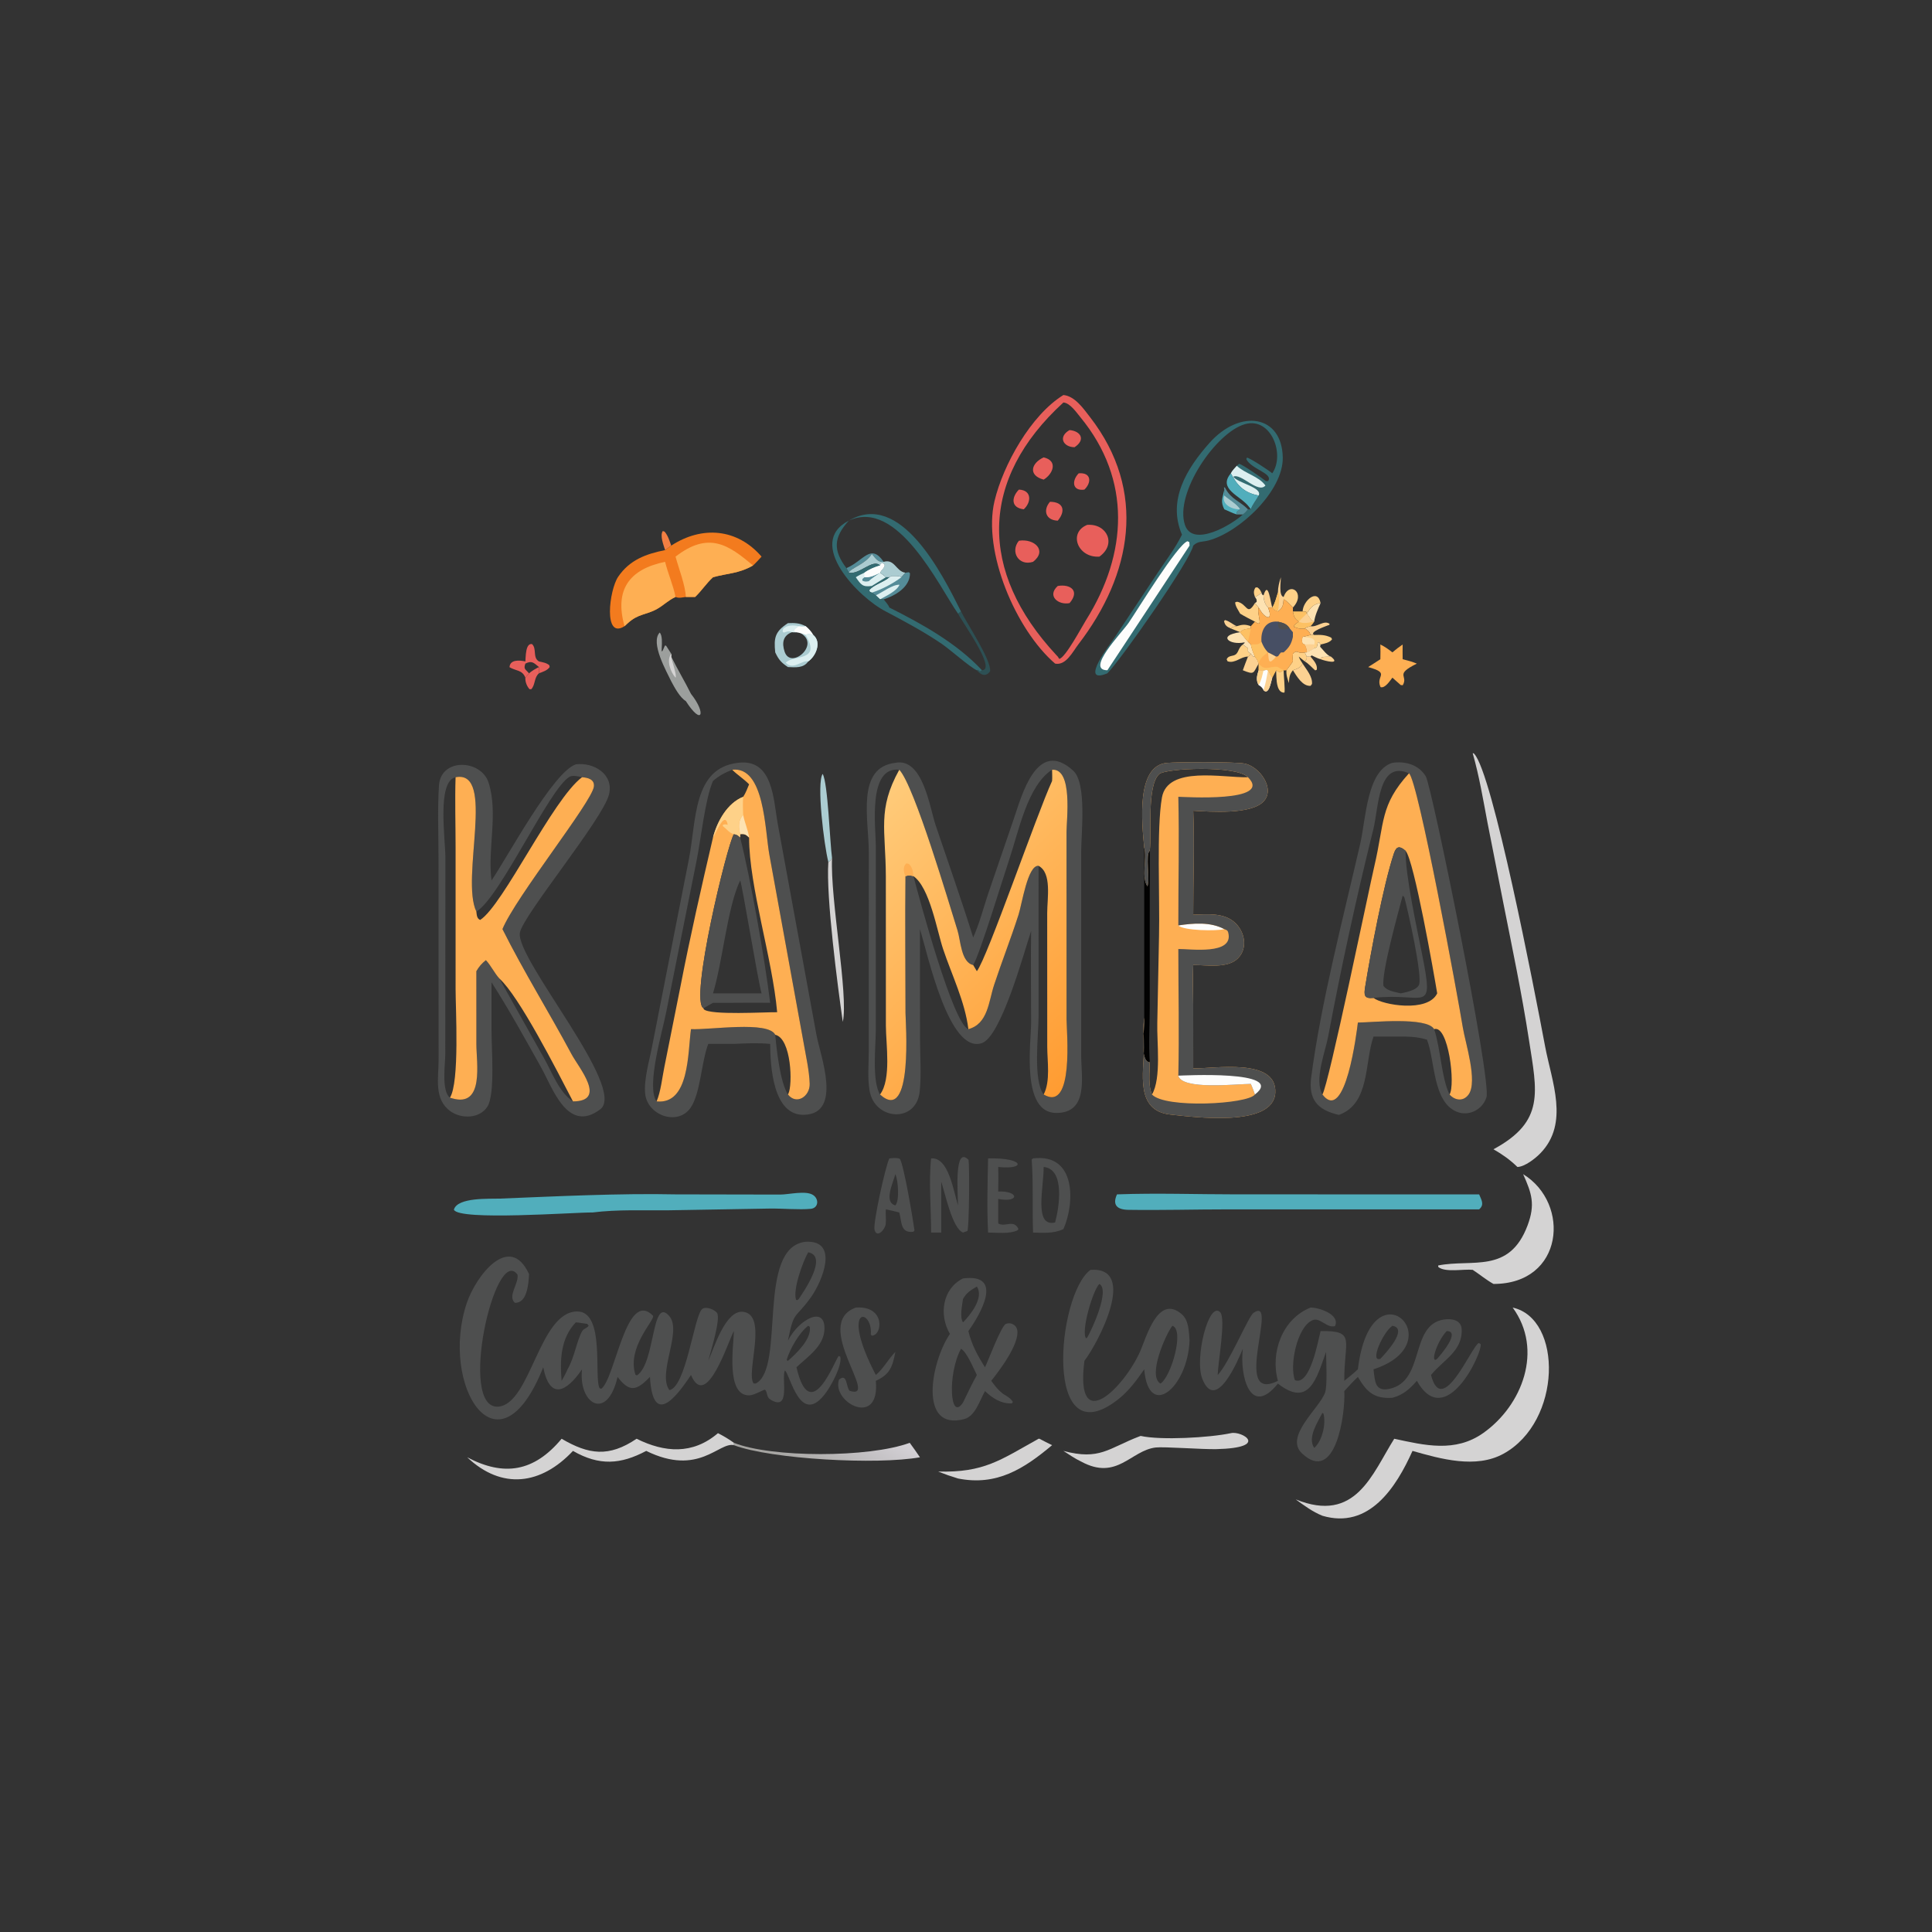 <svg version="1.1" xmlns="http://www.w3.org/2000/svg" style="display: block;" viewBox="0 0 2048 2048" width="512" height="512">
<rect x="0" y="0" width="2048" height="2048" fill="#333333" stroke="none"/>
<defs>
	<linearGradient id="Gradient1" gradientUnits="userSpaceOnUse" x1="867.792" y1="1576.02" x2="913.774" y2="1503.51">
		<stop class="stop0" offset="0" stop-opacity="1" stop-color="rgb(164,163,160)"/>
		<stop class="stop1" offset="1" stop-opacity="1" stop-color="rgb(211,208,213)"/>
	</linearGradient>
	<linearGradient id="Gradient2" gradientUnits="userSpaceOnUse" x1="1157.34" y1="1121.63" x2="907.54" y2="865.303">
		<stop class="stop0" offset="0" stop-opacity="1" stop-color="rgb(255,156,50)"/>
		<stop class="stop1" offset="1" stop-opacity="1" stop-color="rgb(255,203,122)"/>
	</linearGradient>
</defs>
<path transform="translate(0,0)" fill="rgb(254,209,136)" d="M 1330.27 632.803 C 1329.01 628.965 1328.55 626.714 1330.7 622.944 L 1332.7 622.546 C 1335.41 624.367 1335.75 625.359 1337.21 628.195 C 1335.01 630.444 1333.13 631.516 1330.27 632.803 z"/>
<path transform="translate(0,0)" fill="rgb(252,209,146)" d="M 1304.75 666.199 C 1300.65 664.39 1298.58 663.14 1297.52 658.449 L 1298.54 657.307 C 1303 658.278 1306.75 661.995 1311.05 663.781 C 1307.96 664.215 1307.17 664.092 1304.75 666.199 z"/>
<path transform="translate(0,0)" fill="rgb(252,209,146)" d="M 1399.88 698.793 C 1399.09 695.364 1408.21 696.363 1410.85 696.021 C 1421.84 704.909 1404.78 700.754 1399.88 698.793 z"/>
<path transform="translate(0,0)" fill="rgb(252,209,146)" d="M 1385.17 696.021 L 1389.22 696.021 C 1392.43 700.042 1396.82 704.343 1395.86 709.946 L 1394.17 710.639 C 1390.6 707.651 1387.15 703.338 1383.11 701.163 C 1384.74 698.915 1385.53 698.895 1385.17 696.021 z"/>
<path transform="translate(0,0)" fill="rgb(254,209,136)" d="M 1311.05 663.781 C 1316.86 661.926 1320.19 661.646 1325.93 663.781 L 1325.93 666.199 C 1321.45 666.759 1317.91 666.769 1314.6 670.163 L 1314.6 670.163 L 1304.75 666.199 C 1307.17 664.092 1307.96 664.215 1311.05 663.781 z"/>
<path transform="translate(0,0)" fill="rgb(243,127,67)" d="M 705.054 583.124 C 703.568 578.333 699.233 567.583 702.603 562.915 L 704.475 563.529 C 708.127 567.78 709.631 573.17 711.539 578.364 L 705.054 583.124 z"/>
<path transform="translate(0,0)" fill="rgb(252,209,146)" d="M 1339.4 631.122 C 1344.44 614.214 1346.94 639.494 1348.65 644.016 L 1344.17 644.016 C 1340.73 640.51 1339.48 635.881 1339.4 631.122 z"/>
<path transform="translate(0,0)" fill="rgb(253,226,178)" d="M 1385.17 650.491 C 1389.09 644.323 1392.09 640.242 1399.88 639.316 C 1397.23 645.254 1393.9 652.504 1393.11 658.968 L 1393.11 658.968 L 1389.87 657.277 C 1388.77 655.398 1387.69 653.643 1386.33 651.935 L 1385.17 650.491 L 1385.17 650.491 z"/>
<path transform="translate(0,0)" fill="rgb(252,209,146)" d="M 1389.22 663.781 C 1396.04 665.202 1403.54 656.813 1409.5 661.374 L 1408.66 663.015 L 1409.36 662.248 C 1406.37 663.535 1386.84 669.956 1393.11 673.101 L 1389.22 673.101 C 1388.02 669.18 1386.48 668.21 1383.11 666.199 C 1384.73 664.836 1387.23 664.315 1389.22 663.781 z"/>
<path transform="translate(0,0)" fill="rgb(254,209,136)" d="M 1352.72 710.501 C 1354.15 710.919 1355.26 712.113 1356.81 712.607 L 1360.7 710.501 C 1360.65 714.878 1362.45 731.626 1361.54 734.195 C 1354.11 734.684 1353.3 723.232 1353.04 718.112 L 1352.72 710.501 z"/>
<path transform="translate(0,0)" fill="rgb(252,209,146)" d="M 1354.64 628.195 C 1354.67 622.478 1356.03 617.325 1357.75 611.912 C 1357.88 616.264 1355.23 631.581 1360.7 632.803 L 1360.7 635.339 C 1360.27 641.54 1359.72 644.542 1354.64 648.169 C 1351.7 646.888 1350.56 646.679 1348.65 644.016 C 1351.54 639.954 1353.03 633.013 1354.64 628.195 z"/>
<path transform="translate(0,0)" fill="rgb(253,193,99)" d="M 1354.64 628.195 L 1355.97 628.88 C 1356.45 635.011 1355.68 642.103 1354.64 648.169 C 1351.7 646.888 1350.56 646.679 1348.65 644.016 C 1351.54 639.954 1353.03 633.013 1354.64 628.195 z"/>
<path transform="translate(0,0)" fill="rgb(254,209,136)" d="M 1380.83 648.169 C 1381.2 636.897 1396.79 623.073 1399.88 639.316 C 1392.09 640.242 1389.09 644.323 1385.17 650.491 L 1384.55 648.366 L 1380.83 648.169 z"/>
<path transform="translate(0,0)" fill="rgb(254,209,136)" d="M 1317.45 683.202 L 1322.9 687.119 L 1322.91 690.624 C 1323.9 691.467 1324.81 692.316 1325.93 692.989 C 1325.03 694.153 1324.38 695.759 1322.9 696.021 C 1315.54 695.851 1309.11 703.712 1301.3 701.028 L 1300.31 698.973 C 1302.14 694.296 1307.24 696.073 1310.21 693.475 C 1313.16 690.896 1312.8 686.687 1317.45 683.202 z"/>
<path transform="translate(0,0)" fill="rgb(232,95,91)" d="M 571.354 707.114 L 571.354 707.114 C 571.394 709.312 571.513 711.525 571.354 713.719 C 566.068 718.108 567.632 725.694 563.21 730.57 L 561.294 730.554 C 558.457 727.312 556.621 722.743 556.911 718.353 L 560.785 713.719 C 564.192 710.975 567.394 708.972 571.354 707.114 z"/>
<path transform="translate(0,0)" fill="rgb(253,226,178)" d="M 1337.21 628.195 C 1338 630.691 1337.25 629.727 1339.4 631.122 C 1339.48 635.881 1340.73 640.51 1344.17 644.016 C 1345.26 646.986 1347.19 651.427 1345.2 654.356 L 1343.01 654.162 C 1338.56 651.542 1336.75 648.31 1334.23 644.016 L 1330.27 639.316 L 1332.09 638.017 C 1332.3 635.258 1331.87 635.124 1330.27 632.803 C 1333.13 631.516 1335.01 630.444 1337.21 628.195 z"/>
<path transform="translate(0,0)" fill="rgb(253,226,178)" d="M 1393.11 687.119 L 1395.79 686.219 C 1396.17 684.42 1396.59 682.639 1397.03 680.854 L 1398.42 681 L 1399.88 683.202 L 1399.36 685.556 C 1402.23 688.427 1406.85 695.082 1410.85 696.021 C 1408.21 696.363 1399.09 695.364 1399.88 698.793 C 1396.62 697.933 1393.41 696.137 1390.34 694.707 L 1389.22 696.021 L 1385.17 696.021 L 1383.11 691.538 L 1385.17 691.538 C 1387.92 690.244 1390.5 688.673 1393.11 687.119 z"/>
<path transform="translate(0,0)" fill="rgb(254,209,136)" d="M 1360.7 632.803 C 1366.85 615.226 1384.87 628.667 1370.53 644.016 C 1367.66 641.354 1364.12 636.656 1360.7 635.339 L 1360.7 632.803 z"/>
<path transform="translate(0,0)" fill="rgb(252,209,146)" d="M 1380.83 703.455 C 1384.86 709.837 1391.43 717.085 1390.78 724.999 L 1389.32 726.999 C 1380.7 727.759 1374.47 716.601 1370.53 710.501 C 1375.19 708.775 1378.57 708.138 1380.83 703.455 z"/>
<path transform="translate(0,0)" fill="rgb(252,209,146)" d="M 1325.93 692.989 L 1328.55 695.944 L 1330.27 696.021 C 1332.43 698.491 1333.28 700.331 1334.23 703.455 L 1334.23 703.455 C 1328.25 713.446 1330.13 715.699 1317.45 710.501 C 1319.13 705.623 1321.04 700.83 1322.9 696.021 C 1324.38 695.759 1325.03 694.153 1325.93 692.989 z"/>
<path transform="translate(0,0)" fill="rgb(253,253,252)" d="M 1334.23 710.501 C 1335.95 710.544 1337.68 710.662 1339.4 710.501 C 1340.82 710.394 1342.88 709.925 1344.17 710.501 C 1345.55 713.166 1346.82 715.961 1348.65 718.353 C 1347.43 722.042 1345.19 737.449 1339.4 731.667 C 1338.11 728.829 1336.71 727.846 1334.23 726.185 C 1331.13 721.043 1332.47 715.888 1334.23 710.501 z"/>
<path transform="translate(0,0)" fill="rgb(254,209,136)" d="M 1334.23 710.501 C 1335.95 710.544 1337.68 710.662 1339.4 710.501 C 1338.11 715.945 1337.17 721.343 1334.23 726.185 C 1331.13 721.043 1332.47 715.888 1334.23 710.501 z"/>
<path transform="translate(0,0)" fill="rgb(252,209,146)" d="M 1339.4 731.667 C 1341.59 724.728 1342.89 717.651 1344.17 710.501 C 1345.55 713.166 1346.82 715.961 1348.65 718.353 C 1347.43 722.042 1345.19 737.449 1339.4 731.667 z"/>
<path transform="translate(0,0)" fill="rgb(254,209,136)" d="M 1370.53 692.989 C 1375.64 687.863 1375.27 693.692 1383.11 691.538 L 1385.17 696.021 C 1385.53 698.895 1384.74 698.915 1383.11 701.163 L 1376.74 696.021 C 1377.8 698.815 1379.14 700.994 1380.83 703.455 C 1378.57 708.138 1375.19 708.775 1370.53 710.501 C 1367.16 714.638 1366.75 717.451 1366.36 722.593 L 1366.26 724.108 C 1364.74 719.291 1363.28 715.703 1363.69 710.501 C 1366.11 707.54 1368.27 704.258 1370.53 701.163 C 1370.14 698.386 1370.34 695.769 1370.53 692.989 z"/>
<path transform="translate(0,0)" fill="rgb(253,226,178)" d="M 1314.6 670.163 L 1314.6 670.163 C 1317.39 673.517 1320.17 676.871 1322.9 680.268 L 1325.93 683.202 L 1325.93 683.202 C 1326.87 687.778 1328.45 691.754 1330.27 696.021 L 1328.55 695.944 L 1325.93 692.989 C 1324.81 692.316 1323.9 691.467 1322.91 690.624 L 1322.9 687.119 L 1317.45 683.202 L 1319.36 681.52 L 1319.21 680.943 C 1303.05 684.334 1290.21 673.499 1314.6 670.163 z"/>
<path transform="translate(0,0)" fill="rgb(253,193,99)" d="M 1380.83 648.169 L 1384.55 648.366 L 1385.17 650.491 L 1385.17 650.491 L 1386.33 651.935 C 1387.69 653.643 1388.77 655.398 1389.87 657.277 L 1393.11 658.968 L 1393.11 658.968 C 1391.89 660.767 1390.87 662.34 1389.22 663.781 C 1387.23 664.315 1384.73 664.836 1383.11 666.199 C 1381.21 666.752 1378.7 666.333 1376.74 666.199 C 1375.03 665.759 1373.5 665.184 1371.86 664.542 L 1371.44 663.17 C 1373.15 661.612 1374.82 660.267 1376.74 658.968 C 1372.2 655.734 1371.51 653.422 1370.53 648.169 L 1380.83 648.169 z"/>
<path transform="translate(0,0)" fill="rgb(252,209,146)" d="M 1385.17 650.491 L 1386.33 651.935 C 1387.69 653.643 1388.77 655.398 1389.87 657.277 L 1393.11 658.968 C 1387.92 659.839 1381.64 661.647 1376.74 658.968 C 1379.37 656.008 1382.35 653.283 1385.17 650.491 z"/>
<path transform="translate(0,0)" fill="rgb(45,80,84)" d="M 1018.7 648.169 C 1025.21 661.313 1050.76 699.428 1049.54 711.469 C 1045.11 718.101 1039.47 715.351 1035.5 710.501 L 1036.67 710.076 C 1037.38 710.668 1038.01 711.255 1038.67 711.909 L 1040.96 710.501 C 1056.62 709.956 1020.2 659.772 1015.54 650.491 L 1018.7 648.169 z"/>
<path transform="translate(0,0)" fill="rgb(254,209,136)" d="M 1314.6 650.491 C 1312.7 646.902 1309.42 642.575 1309.32 638.513 L 1311.31 637.836 C 1322.35 639.83 1321.64 653.667 1330.27 639.316 L 1334.23 644.016 C 1331.83 650.756 1340.24 666.606 1330.27 658.968 C 1324.99 656.246 1319.67 653.603 1314.6 650.491 z"/>
<path transform="translate(0,0)" fill="rgb(254,209,136)" d="M 1393.11 673.101 C 1399.88 672.898 1404.89 672.83 1411.12 675.915 L 1412.05 677.687 C 1409.25 681.413 1404.23 682.126 1399.88 683.202 L 1398.42 681 L 1397.03 680.854 C 1396.59 682.639 1396.17 684.42 1395.79 686.219 L 1393.11 687.119 C 1390.5 688.673 1387.92 690.244 1385.17 691.538 C 1385.54 688.215 1384.62 686.06 1383.11 683.202 L 1380.81 682.058 C 1379.85 679.194 1380.29 678.062 1380.83 675.143 L 1380.83 675.143 C 1383.64 674.557 1386.43 673.786 1389.22 673.101 L 1393.11 673.101 z"/>
<path transform="translate(0,0)" fill="rgb(253,226,178)" d="M 1380.83 675.143 L 1380.83 675.143 C 1386.41 675.897 1395.81 675.252 1393.11 683.202 L 1392.32 685.737 L 1393.11 687.119 C 1390.5 688.673 1387.92 690.244 1385.17 691.538 C 1385.54 688.215 1384.62 686.06 1383.11 683.202 L 1380.81 682.058 C 1379.85 679.194 1380.29 678.062 1380.83 675.143 z"/>
<path transform="translate(0,0)" fill="rgb(252,209,146)" d="M 1383.11 683.202 C 1386.49 683.012 1389.75 682.739 1393.11 683.202 L 1392.32 685.737 L 1393.11 687.119 C 1390.5 688.673 1387.92 690.244 1385.17 691.538 C 1385.54 688.215 1384.62 686.06 1383.11 683.202 z"/>
<path transform="translate(0,0)" fill="rgb(171,204,209)" d="M 878.069 913.724 C 873.461 895.598 865.449 830.131 872.043 820.363 C 877.664 829.737 879.684 893.342 882.022 909.616 C 881.005 910.939 879.699 913.498 878.069 913.724 z"/>
<path transform="translate(0,0)" fill="rgb(212,211,211)" d="M 878.069 913.724 C 879.699 913.498 881.005 910.939 882.022 909.616 C 879.919 952.793 899.623 1055.3 893.388 1083.24 C 888.031 1045.62 875.534 951.254 878.069 913.724 z"/>
<path transform="translate(0,0)" fill="rgb(232,95,91)" d="M 556.911 701.163 C 557.387 696.533 556.902 681.544 563.995 682.762 C 569.308 687.786 564.336 697.099 571.354 701.163 C 575.25 702.036 579.065 702.539 582.252 705.11 L 582.698 707.066 C 580.336 710.704 575.27 712.219 571.354 713.719 C 571.513 711.525 571.394 709.312 571.354 707.114 L 571.354 707.114 C 567.394 708.972 564.192 710.975 560.785 713.719 L 556.911 718.353 C 553.605 709.897 547.077 711.454 540.121 707.274 C 540.501 698.986 550.747 699.739 556.911 701.163 z M 556.911 703.455 C 554.76 709.463 556.998 709.266 560.785 713.719 C 564.192 710.975 567.394 708.972 571.354 707.114 C 565.792 702.64 563.832 699.918 556.911 703.455 z"/>
<path transform="translate(0,0)" fill="rgb(156,159,157)" d="M 711.539 722.237 C 706.748 712.046 689.03 681.261 699.336 670.487 C 704.991 676.82 697.58 702.163 704.858 684.28 L 706.1 684.496 L 711.539 692.989 C 711.584 693.785 711.884 695.318 711.539 696.021 C 718.123 709.423 725.851 722.208 732.474 735.53 C 748.951 756.246 744.221 770.052 726.985 743.151 C 720.743 739.515 714.873 728.505 711.539 722.237 z"/>
<path transform="translate(0,0)" fill="rgb(212,211,211)" d="M 711.539 692.989 C 711.584 693.785 711.884 695.318 711.539 696.021 C 711.929 700.165 717.862 716.204 716.109 718.353 C 710.808 712.724 706.165 699.826 711.539 692.989 z"/>
<path transform="translate(0,0)" fill="rgb(51,107,113)" d="M 899.76 551.923 C 954.561 519.59 998.552 608.044 1018.7 648.169 L 1015.54 650.491 C 995.211 621.378 951.441 527.785 899.76 551.923 L 899.76 551.923 z"/>
<path transform="translate(0,0)" fill="rgb(254,175,83)" d="M 1463.24 683.202 C 1468.02 685.467 1471.86 688.316 1476.01 691.538 C 1479.5 688.489 1483.05 685.83 1486.87 683.202 C 1486.72 688.391 1486.84 693.602 1486.87 698.793 C 1492.07 700.076 1496.95 701.414 1501.92 703.455 C 1477.61 715.499 1493.22 715.684 1486.97 726.381 L 1484.85 726.185 L 1476.01 718.353 C 1473.35 721.646 1468.33 729.874 1463.45 728.39 C 1457.71 716.128 1474.69 713.81 1450.3 707.114 C 1454.66 704.417 1458.95 701.597 1463.24 698.793 C 1463.41 693.587 1463.34 688.408 1463.24 683.202 z"/>
<path transform="translate(0,0)" fill="url(#Gradient1)" d="M 777.965 1531.95 L 777.965 1529.44 C 817.652 1545.28 920.663 1545.51 964.354 1529.44 C 968.069 1534.48 971.679 1539.57 975.176 1544.77 C 929.964 1552.95 817.666 1546.92 777.965 1531.95 z"/>
<path transform="translate(0,0)" fill="rgb(78,79,79)" d="M 1047.42 1227.95 C 1086.08 1227.01 1088.1 1240.19 1058.15 1237.04 C 1058.42 1245.72 1058.29 1254.36 1058.15 1263.04 C 1080.49 1262.23 1080.87 1275.24 1058.15 1270.94 L 1058.15 1295.84 L 1058.36 1297.03 C 1066 1301.1 1074.57 1292.18 1079.62 1302.8 L 1078.46 1304.27 C 1069.97 1308.26 1056.73 1306.61 1047.42 1306.55 C 1046.05 1280.8 1046.9 1253.77 1047.42 1227.95 z"/>
<path transform="translate(0,0)" fill="rgb(212,211,211)" d="M 1100.93 1525.14 L 1101.85 1525.13 C 1106.22 1527.56 1110.77 1529.71 1115.25 1531.95 C 1085.53 1556.92 1056.66 1575.45 1015.54 1567.27 C 1008.35 1565.1 1001.41 1562.68 994.441 1559.9 C 1043.28 1561.17 1060.28 1547.73 1100.93 1525.14 z"/>
<path transform="translate(0,0)" fill="rgb(171,204,209)" d="M 835.262 660.549 C 842.539 660.28 847.411 660.326 854.021 663.781 C 857.471 666.647 859.75 669.29 862.113 673.101 C 871.237 680.769 864.907 695.525 856.729 701.163 C 851.672 708.484 843.117 707.414 835.262 707.114 C 828.148 702.497 825.333 699.12 821.774 691.538 C 820.166 676.056 821.521 669.453 835.262 660.549 z M 839.493 670.163 C 830.236 673.57 828.517 681.326 831.75 690.89 C 838.484 710.809 871.915 681.649 846.693 670.163 C 844.328 670.361 841.87 670.191 839.493 670.163 z"/>
<path transform="translate(0,0)" fill="rgb(220,239,240)" d="M 839.493 670.163 C 835.613 668.513 834.793 669.388 830.872 670.595 L 829.58 669.554 L 830.045 666.804 C 833.924 662.324 841.411 662.547 846.693 663.781 C 844.346 665.363 838.008 669.496 844.289 670.163 L 846.693 670.163 C 844.328 670.361 841.87 670.191 839.493 670.163 z"/>
<path transform="translate(0,0)" fill="rgb(253,253,252)" d="M 854.021 663.781 C 857.471 666.647 859.75 669.29 862.113 673.101 C 858.431 672.242 857.46 671.274 854.021 673.101 C 850.883 671.497 847.718 670.894 844.289 670.163 C 838.008 669.496 844.346 665.363 846.693 663.781 C 849.18 664.029 851.571 664.453 854.021 663.781 z"/>
<path transform="translate(0,0)" fill="rgb(220,239,240)" d="M 854.021 673.101 C 857.46 671.274 858.431 672.242 862.113 673.101 C 871.237 680.769 864.907 695.525 856.729 701.163 C 850.3 699.419 840.497 710.952 832.971 702.484 C 840.72 693.742 871.258 701.846 854.021 673.101 z"/>
<path transform="translate(0,0)" fill="rgb(78,79,79)" d="M 942.765 1227.95 C 946.534 1227.64 950.267 1226.96 953.861 1228.4 C 958.29 1235.44 967.834 1292.96 969.395 1304.31 L 968.246 1305.73 C 954.335 1307.41 956.115 1295.74 953.274 1285.26 C 948.592 1283.95 943.756 1283.04 939.008 1281.98 C 938.595 1287.11 939.461 1292.46 938.906 1297.45 C 938.246 1303.37 929.493 1313.07 927.027 1303.57 C 925.29 1296.88 938.642 1235.89 942.765 1227.95 z M 949.129 1244.65 C 946.457 1254.44 936.633 1274.48 949.129 1277.76 C 953.658 1272.82 952.146 1251.13 949.129 1244.65 z"/>
<path transform="translate(0,0)" fill="rgb(78,79,79)" d="M 987.003 1227.95 C 1005.56 1226.29 1010.66 1262.36 1015.54 1277.76 C 1015.36 1264.08 1011.32 1213.81 1026.72 1229.54 C 1027.82 1237.46 1027.4 1300.33 1025.5 1304.89 L 1020.82 1306.55 C 1009.37 1302.19 1001.8 1264.42 997.731 1252.68 L 997.731 1306.55 L 987.003 1306.55 C 987.053 1280.92 984.325 1253.3 987.003 1227.95 z"/>
<path transform="translate(0,0)" fill="rgb(212,211,211)" d="M 1304.75 1519.22 C 1316.42 1516.4 1346.78 1534.83 1289.21 1536.15 C 1274.69 1536.49 1233.7 1533.39 1225.1 1534.4 C 1198.64 1537.51 1184.16 1569.99 1146.1 1549.34 C 1139.48 1546.18 1133.39 1542 1127.25 1538.02 C 1165.84 1548.36 1175 1535.17 1207.8 1522.63 L 1209.12 1522.14 C 1230.55 1526.9 1282.14 1524.04 1304.75 1519.22 z"/>
<path transform="translate(0,0)" fill="rgb(78,79,79)" d="M 1095.09 1227.95 C 1141.74 1222.25 1139.07 1276.74 1127.25 1302.91 C 1117.02 1307.76 1106.06 1306.88 1095.09 1306.55 C 1094.18 1280.65 1095.46 1255.13 1093.66 1229.16 L 1095.09 1227.95 z M 1106.33 1237.04 C 1106.46 1258.79 1095.7 1301.29 1118.46 1295.84 C 1122.6 1280.81 1129.48 1239.17 1106.33 1237.04 z"/>
<path transform="translate(0,0)" fill="rgb(78,79,79)" d="M 907.179 1386.08 C 938.73 1383.8 935.691 1415.56 924.113 1415.86 L 923.089 1414.42 C 925.322 1386.49 889.349 1382.54 928.42 1457.55 C 936.799 1450.53 941.444 1440.76 949.129 1433.11 C 946.169 1448.27 943.657 1456.88 928.42 1463.72 C 933.084 1514.1 881.403 1486.74 889.335 1462.53 C 898.242 1454.91 896.698 1470.27 900.653 1474.34 C 933.956 1485.01 859.848 1403.36 907.179 1386.08 z"/>
<path transform="translate(0,0)" fill="rgb(254,175,83)" d="M 1360.7 635.339 C 1364.12 636.656 1367.66 641.354 1370.53 644.016 L 1370.53 648.169 C 1371.51 653.422 1372.2 655.734 1376.74 658.968 C 1374.82 660.267 1373.15 661.612 1371.44 663.17 L 1371.86 664.542 C 1373.5 665.184 1375.03 665.759 1376.74 666.199 C 1378.7 666.333 1381.21 666.752 1383.11 666.199 C 1386.48 668.21 1388.02 669.18 1389.22 673.101 C 1386.43 673.786 1383.64 674.557 1380.83 675.143 L 1380.83 675.143 C 1380.29 678.062 1379.85 679.194 1380.81 682.058 L 1383.11 683.202 C 1384.62 686.06 1385.54 688.215 1385.17 691.538 L 1383.11 691.538 C 1375.27 693.692 1375.64 687.863 1370.53 692.989 C 1370.34 695.769 1370.14 698.386 1370.53 701.163 C 1368.27 704.258 1366.11 707.54 1363.69 710.501 L 1363.69 710.501 L 1360.7 710.501 L 1356.81 712.607 C 1355.26 712.113 1354.15 710.919 1352.72 710.501 L 1348.65 718.353 C 1346.82 715.961 1345.55 713.166 1344.17 710.501 C 1342.88 709.925 1340.82 710.394 1339.4 710.501 C 1337.68 710.662 1335.95 710.544 1334.23 710.501 L 1334.23 703.455 L 1334.23 703.455 C 1333.28 700.331 1332.43 698.491 1330.27 696.021 C 1328.45 691.754 1326.87 687.778 1325.93 683.202 L 1325.93 683.202 L 1322.9 680.268 C 1320.17 676.871 1317.39 673.517 1314.6 670.163 C 1317.91 666.769 1321.45 666.759 1325.93 666.199 L 1325.93 663.781 L 1330.27 658.968 C 1340.24 666.606 1331.83 650.756 1334.23 644.016 C 1336.75 648.31 1338.56 651.542 1343.01 654.162 L 1345.2 654.356 C 1347.19 651.427 1345.26 646.986 1344.17 644.016 L 1348.65 644.016 C 1350.56 646.679 1351.7 646.888 1354.64 648.169 C 1359.72 644.542 1360.27 641.54 1360.7 635.339 z"/>
<path transform="translate(0,0)" fill="rgb(254,175,83)" d="M 1370.53 670.163 L 1374.25 666.649 L 1375.78 667.016 L 1376.74 670.163 L 1376.74 670.163 C 1374.56 671.745 1372.38 673.177 1370.53 675.143 L 1370.53 670.163 z"/>
<path transform="translate(0,0)" fill="rgb(252,209,146)" d="M 1344.17 691.538 C 1347.01 692.989 1350 694.353 1352.72 696.021 C 1344.95 705.075 1344.97 701.425 1344.17 691.538 L 1344.17 691.538 z"/>
<path transform="translate(0,0)" fill="rgb(253,193,99)" d="M 1314.6 670.163 C 1317.91 666.769 1321.45 666.759 1325.93 666.199 C 1324.99 670.911 1324.08 675.61 1322.9 680.268 C 1320.17 676.871 1317.39 673.517 1314.6 670.163 z"/>
<path transform="translate(0,0)" fill="rgb(253,193,99)" d="M 1334.23 703.455 C 1341.93 711.932 1344.47 706.123 1354.14 706.864 L 1355.85 707.894 C 1358.62 709.538 1360.43 710.224 1363.69 710.501 L 1360.7 710.501 L 1356.81 712.607 C 1355.26 712.113 1354.15 710.919 1352.72 710.501 L 1348.65 718.353 C 1346.82 715.961 1345.55 713.166 1344.17 710.501 C 1342.88 709.925 1340.82 710.394 1339.4 710.501 C 1337.68 710.662 1335.95 710.544 1334.23 710.501 L 1334.23 703.455 z"/>
<path transform="translate(0,0)" fill="rgb(253,193,99)" d="M 1337.21 680.268 C 1339.1 684.837 1340.72 688.015 1344.17 691.538 L 1344.17 691.538 C 1339.68 694.574 1335.45 697.892 1334.23 703.455 C 1333.28 700.331 1332.43 698.491 1330.27 696.021 C 1328.45 691.754 1326.87 687.778 1325.93 683.202 C 1330.64 682.742 1333.61 684.26 1337.21 680.268 z"/>
<path transform="translate(0,0)" fill="rgb(71,79,100)" d="M 1337.21 680.268 C 1336.21 668.455 1341.66 657.622 1354.64 658.968 C 1360.47 660.355 1363.84 661.085 1367.2 666.199 L 1370.53 670.163 L 1370.53 675.143 C 1368.84 682.801 1366.5 686.383 1360.7 691.538 L 1357.83 691.629 C 1356.69 692.936 1355.69 694.216 1354.73 695.669 L 1352.72 696.021 C 1350 694.353 1347.01 692.989 1344.17 691.538 C 1340.72 688.015 1339.1 684.837 1337.21 680.268 z"/>
<path transform="translate(0,0)" fill="rgb(78,79,79)" d="M 1354.64 658.968 C 1360.47 660.355 1363.84 661.085 1367.2 666.199 C 1358.86 667.911 1354.4 668.91 1354.64 658.968 z"/>
<path transform="translate(0,0)" fill="rgb(212,211,211)" d="M 674.821 1525.14 C 704.443 1539.82 734.177 1542.2 761.055 1519.22 C 766.842 1522.15 772.731 1525.6 777.965 1529.44 L 777.965 1531.95 C 762.115 1528.14 740.862 1565.49 685.029 1538.02 C 657.903 1552.41 635.289 1554.06 607.371 1538.02 C 573.578 1574.03 532.052 1579.58 495.241 1544.77 C 534.234 1565.39 566.082 1560.27 595.342 1525.14 C 624.046 1541.93 645.317 1545.02 674.821 1525.14 z"/>
<path transform="translate(0,0)" fill="rgb(212,211,211)" d="M 1614.57 1244.65 C 1665.27 1275.75 1657.72 1361.15 1583.14 1361.03 C 1575.39 1356.7 1568.58 1350.93 1561.14 1346.08 C 1551.61 1345.03 1531.95 1349.19 1524.62 1343.01 L 1524.54 1341.45 C 1560.65 1334.26 1599.94 1350.64 1619.28 1299 C 1627.59 1276.79 1623.81 1265.22 1614.57 1244.65 z"/>
<path transform="translate(0,0)" fill="rgb(81,174,188)" d="M 1184.07 1266.08 C 1226.21 1264.54 1268.97 1266.07 1311.18 1266.07 L 1567.95 1266.08 C 1570.49 1272.26 1573.77 1276.94 1567.95 1281.98 L 1301.6 1281.98 C 1266.45 1281.98 1231.11 1283 1196 1282.47 C 1184.05 1282.28 1178.94 1277.23 1184.07 1266.08 z"/>
<path transform="translate(0,0)" fill="rgb(81,174,188)" d="M 716.109 1266.08 L 826.999 1266.29 C 835.966 1266.32 853.973 1261.73 861.757 1266.67 C 868.469 1270.93 867.717 1280.64 859.358 1281.42 C 847.151 1282.57 829.423 1280.97 816.342 1281.12 L 708.943 1282.96 C 682.241 1283.22 654.659 1281.95 628.155 1285.26 C 609.757 1285.02 486.175 1294.33 481.149 1282.3 C 484.876 1268.89 519.441 1270.99 529.978 1270.57 C 589.586 1268.17 657.404 1264.81 716.109 1266.08 z"/>
<path transform="translate(0,0)" fill="rgb(212,211,211)" d="M 1561.14 798.499 C 1562.17 798.477 1561.95 798.293 1562.74 799.123 C 1582.14 819.677 1626.08 1046.49 1637.89 1109.28 C 1644.91 1146.59 1663.63 1190.34 1633.19 1222.18 C 1627.86 1227.75 1616.52 1236.8 1608.53 1237.04 C 1600.55 1229.31 1592.79 1223.82 1583.14 1218.27 C 1638.08 1188.68 1629.23 1157.35 1620.75 1102.24 C 1613.18 1053.09 1603.01 1004.74 1593.35 955.993 L 1576.8 872.006 C 1572.08 847.194 1568.1 822.853 1561.14 798.499 z"/>
<path transform="translate(0,0)" fill="rgb(78,79,79)" d="M 1020.82 1355.2 C 1064.76 1349.54 1039.21 1393.28 1026.52 1411 C 1029.82 1425.07 1036.41 1437.25 1044.14 1449.35 C 1047.73 1442.01 1061.28 1405.44 1066.37 1403.36 C 1071.36 1401.31 1077.23 1404.4 1078.28 1409.63 C 1081.21 1424.17 1059.4 1452.98 1050.74 1463.72 L 1052.71 1466.37 C 1055.94 1470.71 1058.71 1473.88 1062.95 1477.29 C 1066.7 1479.76 1071.64 1482.12 1073.69 1486.24 L 1072.57 1487.65 C 1061.3 1488.19 1051.93 1482.12 1044.14 1474.58 C 1038.7 1484.18 1033.94 1501.15 1022.16 1504.28 C 973.396 1517.23 986.593 1444.12 1006.94 1413.99 C 995.101 1393.73 998.965 1366.04 1020.82 1355.2 z M 1018.7 1429.75 C 1004.25 1456.27 1006.84 1508.08 1020.82 1486.76 C 1025.61 1476.98 1030.25 1467.09 1035.5 1457.55 C 1031.96 1450.78 1025.04 1433.23 1018.7 1429.75 z M 1035.5 1363.8 C 1029.18 1367.52 1024.46 1370.33 1020.82 1376.99 C 1019.99 1383.37 1017.09 1396.16 1020.82 1401.76 C 1028.58 1393.99 1043.38 1375.43 1035.5 1363.8 z"/>
<path transform="translate(0,0)" fill="rgb(243,123,30)" d="M 711.539 578.364 C 744.348 557.009 781.538 560.227 807.294 590.05 C 804.329 593.208 801.447 596.558 798.219 599.443 C 782.781 608.256 771.303 607.556 755.793 611.912 C 748.75 618.337 743.697 626.336 736.853 632.803 L 726.985 632.803 C 723.395 633.271 719.517 634.373 716.109 632.803 C 708.564 636.164 703.561 641.569 696.585 645.485 C 684.756 652.124 676.645 650.31 665.368 660.725 L 662.021 663.781 C 639.293 678.355 645.81 625.36 655.262 611.432 C 667.404 593.54 684.692 587.204 705.054 583.124 L 711.539 578.364 z"/>
<path transform="translate(0,0)" fill="rgb(254,175,83)" d="M 662.021 663.781 C 651.121 625.153 667.101 603.332 705.054 595.545 C 708.09 608.124 713.61 620.192 716.109 632.803 C 708.564 636.164 703.561 641.569 696.585 645.485 C 684.756 652.124 676.645 650.31 665.368 660.725 L 662.021 663.781 z"/>
<path transform="translate(0,0)" fill="rgb(254,175,83)" d="M 716.109 590.05 C 751.451 562.708 772.535 577.729 798.219 599.443 C 782.781 608.256 771.303 607.556 755.793 611.912 C 748.75 618.337 743.697 626.336 736.853 632.803 L 726.985 632.803 C 726.605 620.575 719.393 602.467 716.109 590.05 z"/>
<path transform="translate(0,0)" fill="rgb(212,211,211)" d="M 1603.5 1386.08 C 1656.69 1397.87 1655.76 1506.96 1593.71 1541.05 C 1564.5 1557.09 1527.3 1546.56 1497.31 1538.02 C 1479.9 1576.87 1451.25 1621.35 1401.81 1606.77 C 1391.27 1602.45 1382.65 1596.09 1373.52 1589.41 C 1437.29 1615.24 1454.42 1562.43 1477.96 1525.14 C 1510.18 1532.07 1542.52 1540.1 1572.29 1519.07 C 1613.74 1489.8 1636.29 1430.91 1603.5 1386.08 z"/>
<path transform="translate(0,0)" fill="rgb(78,79,79)" d="M 1155.99 1346.08 C 1206.65 1342.64 1163.99 1423.76 1149.51 1442.53 C 1139.28 1523.68 1191.97 1470.4 1208.73 1432.29 C 1215.15 1417.71 1227.34 1371.86 1252.34 1392.78 C 1260.43 1399.55 1260.16 1411.48 1260.98 1421.08 C 1258.92 1471.43 1217.46 1505.32 1212.93 1451.54 C 1204.79 1463.18 1196.83 1474.25 1185.59 1483.13 C 1105.22 1546.65 1120.1 1372.08 1155.99 1346.08 z M 1242.74 1405.39 C 1235.91 1414.02 1216.04 1458.7 1230.17 1466.65 C 1241.54 1459.39 1255.88 1409.4 1242.74 1405.39 z M 1165.4 1361.03 C 1158.64 1367.07 1145.48 1411.87 1151.32 1418.68 L 1152.46 1417.91 C 1157.41 1409.56 1176.9 1367.49 1165.4 1361.03 z"/>
<path transform="translate(0,0)" fill="rgb(85,140,152)" d="M 897.267 602.247 C 915.642 594.478 922.853 575.398 936.719 595.545 C 930.564 596.442 927.886 591.49 924.191 587.232 C 916.975 598.609 901.819 601.966 899.76 607.114 L 897.267 602.247 z"/>
<path transform="translate(0,0)" fill="rgb(171,204,209)" d="M 899.76 607.114 C 901.819 601.966 916.975 598.609 924.191 587.232 C 927.886 591.49 930.564 596.442 936.719 595.545 C 948.535 592.12 949.724 605.78 959.813 607.114 L 955.531 611.912 C 952.666 610.233 948.251 610.745 945.001 610.72 L 942.765 611.912 L 939.008 611.912 C 937.135 610.091 934.972 608.651 932.865 607.114 L 932.865 607.114 C 934.163 603.647 937.458 602.577 937.65 598.644 L 936.045 597.107 L 933.942 597.429 L 932.865 599.443 C 925.185 591.863 911.17 609.499 899.76 607.114 z"/>
<path transform="translate(0,0)" fill="rgb(85,140,152)" d="M 959.813 607.114 L 963.352 606.575 L 964.635 607.701 C 964.612 622.63 948.694 631.516 936.719 635.339 C 935.452 635.182 934.141 635.305 932.865 635.339 L 928.42 631.122 L 924.191 628.195 L 922.157 627.372 L 921.458 625.656 C 925.501 620.102 937.076 617.087 942.765 611.912 L 945.001 610.72 C 948.251 610.745 952.666 610.233 955.531 611.912 L 959.813 607.114 z"/>
<path transform="translate(0,0)" fill="rgb(220,239,240)" d="M 928.42 631.122 C 935.343 627.895 946.045 619.523 953.54 619.835 C 950.563 626.745 939.322 631.666 932.865 635.339 L 928.42 631.122 z"/>
<path transform="translate(0,0)" fill="rgb(220,239,240)" d="M 942.765 611.912 L 945.001 610.72 C 948.251 610.745 952.666 610.233 955.531 611.912 C 946.732 618.47 934.639 624.971 924.191 628.195 L 922.157 627.372 L 921.458 625.656 C 925.501 620.102 937.076 617.087 942.765 611.912 z"/>
<path transform="translate(0,0)" fill="rgb(51,107,113)" d="M 939.008 648.169 C 910.718 633.989 853.331 575.719 899.76 551.923 L 899.76 551.923 C 883.523 569.732 882.944 583.434 897.267 602.247 L 899.76 607.114 C 911.17 609.499 925.185 591.863 932.865 599.443 L 933.942 597.429 L 936.045 597.107 L 937.65 598.644 C 937.458 602.577 934.163 603.647 932.865 607.114 L 932.865 607.114 C 934.972 608.651 937.135 610.091 939.008 611.912 L 942.765 611.912 C 937.076 617.087 925.501 620.102 921.458 625.656 L 922.157 627.372 L 924.191 628.195 L 928.42 631.122 L 932.865 635.339 C 934.141 635.305 935.452 635.182 936.719 635.339 C 938.651 637.906 941.67 641.023 942.765 644.016 C 977.448 661.414 1014.34 681.925 1040.96 710.501 L 1038.67 711.909 C 1038.01 711.255 1037.38 710.668 1036.67 710.076 L 1035.5 710.501 C 1028.23 707.383 1007.34 688.675 998.148 682.414 C 979.242 669.543 959.164 658.897 939.008 648.169 z"/>
<path transform="translate(0,0)" fill="rgb(220,239,240)" d="M 932.865 599.443 L 933.942 597.429 L 936.045 597.107 L 937.65 598.644 C 937.458 602.577 934.163 603.647 932.865 607.114 L 932.865 607.114 C 934.972 608.651 937.135 610.091 939.008 611.912 L 924.191 621.138 C 914.297 622.516 912.763 619.857 907.179 611.912 C 910.106 609.971 913.113 608.564 916.306 607.114 C 921.457 603.421 926.869 601.258 932.865 599.443 z"/>
<path transform="translate(0,0)" fill="rgb(85,140,152)" d="M 932.865 607.114 L 932.865 607.114 C 929.242 609.934 924.005 612.775 921.003 616.081 C 917.766 616.608 917.169 616.771 914.165 615.562 L 914.19 613.745 L 916.306 611.912 C 922.828 612.254 927.176 609.854 932.865 607.114 z"/>
<path transform="translate(0,0)" fill="rgb(253,253,252)" d="M 932.865 599.443 L 933.942 597.429 L 936.045 597.107 L 937.65 598.644 C 937.458 602.577 934.163 603.647 932.865 607.114 C 927.176 609.854 922.828 612.254 916.306 611.912 L 916.306 607.114 C 921.457 603.421 926.869 601.258 932.865 599.443 z"/>
<path transform="translate(0,0)" fill="rgb(51,107,113)" d="M 1252.94 566.752 C 1237.33 530.369 1257.76 496.859 1282.09 469.512 C 1314.64 432.935 1359.19 439.783 1359.78 485.238 C 1360.24 520.314 1314.4 564.081 1280.97 572.953 C 1274.37 574.705 1269.96 573.359 1264.87 578.364 C 1261.54 594.591 1188.79 698.621 1173.88 713.719 C 1142.3 726.86 1178.78 679.941 1180.84 676.899 L 1227.38 606.923 C 1236 593.906 1246.14 580.774 1252.94 566.752 z M 1317.45 545.368 C 1319.79 543.815 1321.2 542.058 1322.9 539.883 L 1325.93 539.883 C 1327.2 535.393 1331.97 529.7 1334.23 525.264 C 1318.08 522.244 1311.12 513.775 1304.75 501.732 C 1306.1 498.841 1308.97 496.178 1311.05 493.744 L 1313.54 491.622 C 1317.53 492.668 1337.66 506.555 1341.9 510.018 L 1344.24 509.942 C 1349.98 501.719 1326.34 497.475 1321.14 486.689 L 1321.81 485.08 C 1325.35 485.652 1345.19 498.738 1348.65 501.732 C 1362.41 481.843 1347.49 442.046 1320.02 449.536 C 1289.16 457.948 1244.78 522.84 1256.11 556.494 C 1264.32 580.882 1306.05 556.091 1317.45 545.368 z"/>
<path transform="translate(0,0)" fill="rgb(220,239,240)" d="M 1304.75 501.732 C 1306.1 498.841 1308.97 496.178 1311.05 493.744 C 1319.82 502.085 1334.39 504.804 1341.4 514.67 C 1333.7 523.728 1315.28 501.017 1307.31 505.34 C 1312 512.07 1338.63 516.628 1334.23 525.264 C 1318.08 522.244 1311.12 513.775 1304.75 501.732 z"/>
<path transform="translate(0,0)" fill="rgb(253,253,252)" d="M 1173.88 710.501 C 1150.36 710.373 1188.83 671.211 1196.46 660.13 C 1205.35 647.227 1247.93 577.382 1258.78 573.715 L 1260.75 574.7 L 1260.98 578.364 C 1255.83 586.442 1173.92 710.324 1173.88 710.501 z"/>
<path transform="translate(0,0)" fill="rgb(85,140,152)" d="M 1297.83 518.997 L 1297.42 516.685 L 1298.43 516.681 L 1299.02 517.811 C 1305.26 529.436 1314.52 531.313 1322.9 539.883 C 1321.2 542.058 1319.79 543.815 1317.45 545.368 L 1311.05 545.368 C 1310.98 544.391 1311.17 543.288 1311.25 542.308 L 1314.6 539.883 C 1311.25 534.319 1302.88 529.695 1297.83 525.264 C 1298.28 523.682 1297.84 520.727 1297.83 518.997 z"/>
<path transform="translate(0,0)" fill="rgb(81,174,188)" d="M 1297.83 518.997 C 1297.84 520.727 1298.28 523.682 1297.83 525.264 C 1302.88 529.695 1311.25 534.319 1314.6 539.883 L 1311.25 542.308 C 1311.17 543.288 1310.98 544.391 1311.05 545.368 C 1306.58 543.956 1302.15 541.716 1297.83 539.883 C 1293.77 532.174 1295.74 528.233 1297.44 520.744 L 1297.83 518.997 z"/>
<path transform="translate(0,0)" fill="rgb(171,204,209)" d="M 1314.6 539.883 C 1306.59 540.412 1294.39 534.771 1297.83 525.264 C 1302.88 529.695 1311.25 534.319 1314.6 539.883 z"/>
<path transform="translate(0,0)" fill="rgb(81,174,188)" d="M 1304.75 501.732 C 1311.12 513.775 1318.08 522.244 1334.23 525.264 C 1331.97 529.7 1327.2 535.393 1325.93 539.883 C 1325.48 539.242 1325.03 538.604 1324.56 537.985 L 1323.81 537.025 C 1314.87 525.323 1290.61 518.549 1304.75 501.732 z"/>
<path transform="translate(0,0)" fill="rgb(78,79,79)" d="M 1389.22 1386.08 C 1397.69 1385.88 1421.06 1393.32 1415.13 1405.75 C 1406.46 1408.17 1399.44 1396.27 1391.64 1399.36 C 1374.61 1406.1 1366.66 1448.63 1372.75 1463.08 C 1388.99 1469.14 1397.28 1420.71 1399.88 1411 C 1438.14 1410.33 1424.6 1421.05 1425.01 1463.72 C 1429.95 1459.79 1434.79 1455.85 1439.41 1451.54 C 1453.2 1336.13 1542.44 1423.26 1455.97 1451.54 C 1457.54 1463.79 1457.15 1475.53 1472.78 1472.24 C 1511.04 1464.18 1494.02 1404.34 1530.62 1398.74 C 1538.46 1397.55 1548.9 1399.08 1549.41 1408.79 C 1550.67 1432.41 1529.72 1441.61 1516.95 1457.55 C 1528.79 1503.97 1560.28 1426.22 1567.55 1423.68 L 1569.51 1424.7 C 1572.19 1432.78 1532.53 1518.25 1501.92 1463.72 C 1494.41 1472.42 1487.43 1478.66 1476.01 1481.71 C 1457.01 1482.93 1449.01 1475.99 1439.41 1459.61 C 1434.34 1464.33 1429.71 1469.49 1425.01 1474.58 C 1426.37 1498.28 1415.87 1574.06 1380.25 1540.75 C 1361 1522.76 1398.78 1492.79 1404.63 1476.21 C 1407.23 1468.84 1405.79 1442.36 1405.66 1433.11 C 1395.53 1461.56 1387.63 1492.46 1354.64 1466.65 C 1325.23 1503.24 1314.03 1458.11 1317.45 1429.75 C 1313.39 1439.4 1289.24 1498.65 1274.54 1461.73 C 1265.95 1440.15 1281.31 1378.71 1293.42 1390.98 C 1299.8 1397.44 1290.9 1445.45 1290.85 1457.55 C 1303.21 1444.34 1323.42 1395.35 1328.75 1391.7 C 1356.61 1372.63 1304.51 1488.95 1354.64 1463.72 C 1346.38 1433.82 1359.26 1398.03 1389.22 1386.08 z M 1476.01 1405.39 C 1465.93 1412.11 1451.67 1444.54 1463.24 1440.37 C 1467.64 1435.84 1493.65 1408.34 1476.01 1405.39 z M 1533.54 1411 C 1522.4 1422.93 1515.76 1446.89 1523.49 1440.37 C 1526.67 1436.73 1549 1411.08 1533.54 1411 z M 1401.81 1497.7 C 1396.78 1507.61 1385.67 1523.88 1393.11 1534.8 C 1401.5 1527.8 1405.81 1509.46 1402.97 1498.64 L 1401.81 1497.7 z"/>
<path transform="translate(0,0)" fill="rgb(78,79,79)" d="M 854.021 1316.33 C 889.964 1314.33 871.636 1358.35 859.539 1375.27 C 842.592 1398.98 841.753 1388.34 835.262 1421.08 C 847.155 1398.06 875.003 1383.66 873.946 1409.32 C 873.209 1427.2 855.986 1438.28 844.289 1449.35 C 859.187 1513.7 885.62 1439.92 889.108 1437.4 L 890.766 1438.19 C 892.733 1447.57 881.5 1467.94 876.073 1475.56 C 848.37 1514.46 837.751 1456.75 832.04 1452.75 C 828 1460.21 838.687 1496.8 816.861 1483.69 C 812.166 1480.87 813.956 1476.45 811.078 1473.22 C 810.311 1472.36 800.028 1478.92 794.533 1479.12 C 768.912 1480.05 777.812 1425.67 777.965 1411 C 772.549 1419.82 748.935 1496.32 732.474 1457.55 C 715.879 1482.62 692.017 1512.11 688.962 1459.61 C 674.732 1474.31 667.414 1476.28 654.651 1459.61 C 643.558 1507.42 612.865 1488.02 616.979 1451.54 C 599.817 1476.67 582.557 1483.66 575.868 1449.35 C 527.805 1570.11 465.623 1467.88 494.846 1381.17 C 504.417 1352.78 540.059 1305.76 560.785 1350.5 L 560.733 1351.82 C 560.297 1360.91 558.648 1381.76 545.739 1380.98 C 537.744 1373.62 550.247 1360.69 548.547 1351.16 C 524.778 1318.38 484.905 1494.76 528.316 1491.08 C 562.549 1488.18 571.468 1390.66 611.73 1390.2 C 641.953 1389.86 629.156 1461.51 635.757 1471.77 L 637.511 1472.08 C 652.377 1460.68 663.881 1365.54 692.313 1394.85 C 693.732 1400.05 664.234 1428.49 673.606 1457.28 L 675.153 1457.99 C 694.97 1445.31 690.484 1372.97 709.56 1395.21 C 723.351 1411.29 696.452 1455.99 709.614 1473.57 C 727.062 1470.24 735.542 1397.22 743.847 1388.1 C 747.537 1384.04 757.717 1388.19 760.12 1391.85 C 764.243 1398.12 752.979 1433.92 750.773 1442.53 C 756.491 1430.01 768.935 1388.68 787.452 1390.54 C 814.672 1393.28 790.291 1455.18 798.866 1466.53 L 801.248 1466.52 C 832.86 1450.05 801.297 1322.15 854.021 1316.33 z M 610.4 1401.76 C 594.161 1418.63 593.474 1441.96 595.342 1463.72 C 597.711 1459.71 599.828 1455.85 601.622 1451.54 C 609.189 1438.6 611.644 1419.97 617.312 1410.8 C 619.102 1407.91 623.149 1407.87 624.407 1404.46 L 623.697 1405.17 L 622.596 1403.37 C 618.541 1402.96 614.427 1402.04 610.4 1401.76 z M 856.729 1327.5 C 851.184 1336.87 840.022 1367.59 843.931 1377.87 L 845.139 1378.22 L 846.693 1376.99 C 852.424 1368.52 878.042 1331.36 856.729 1327.5 z M 856.729 1405.39 C 847.083 1412.78 837.508 1429.76 833.938 1441.32 L 834.638 1442.42 L 835.262 1442.53 C 844.166 1434.76 860.305 1419.59 858.435 1406.53 L 856.729 1405.39 z"/>
<path transform="translate(0,0)" fill="rgb(232,95,91)" d="M 1127.25 418.737 C 1139.44 419.881 1148.42 433.077 1155.36 442.007 C 1216.47 520.738 1199.77 609.249 1143.13 683.009 C 1137.13 690.822 1130.03 705.77 1118.46 703.455 C 1076.87 667.715 1041.46 584.699 1054.24 531.058 C 1063.4 492.596 1092.87 439.925 1127.25 418.737 z M 1127.25 426.661 C 1037.67 508.42 1037.72 606.083 1119.39 694.012 L 1121.28 696.021 L 1122.85 698.44 C 1129.26 697.501 1147.03 664.026 1151.23 657.343 C 1195.33 587.074 1199.67 508.455 1145.37 442.411 C 1141.3 437.46 1134.31 427.123 1127.25 426.661 z"/>
<path transform="translate(0,0)" fill="rgb(232,95,91)" d="M 1080.08 518.997 C 1093.99 519.595 1093.37 532.467 1085.22 539.883 C 1071.22 538.195 1072.23 526.978 1080.08 518.997 z"/>
<path transform="translate(0,0)" fill="rgb(232,95,91)" d="M 1143.48 501.732 C 1156.94 500.575 1157.29 511.583 1149.51 518.997 C 1136.67 520.888 1135.78 509.608 1143.48 501.732 z"/>
<path transform="translate(0,0)" fill="rgb(232,95,91)" d="M 1113.02 531.919 C 1128 532.032 1129.58 542.086 1121.28 551.923 C 1108.33 551.514 1105.42 540.718 1113.02 531.919 z"/>
<path transform="translate(0,0)" fill="rgb(232,95,91)" d="M 1133.77 455.891 C 1146.12 457.037 1150.85 466.437 1139.03 474.086 C 1126.74 473.873 1121.47 462.892 1133.77 455.891 z"/>
<path transform="translate(0,0)" fill="rgb(232,95,91)" d="M 1121.28 621.138 C 1134.99 618.869 1144.89 626.49 1133.77 639.316 C 1121.92 641.731 1109.5 631.693 1121.28 621.138 z"/>
<path transform="translate(0,0)" fill="rgb(232,95,91)" d="M 1106.33 484.847 C 1121.8 488.414 1116.29 502.397 1106.33 508.423 C 1089.37 503.833 1093.25 490.793 1106.33 484.847 z"/>
<path transform="translate(0,0)" fill="rgb(232,95,91)" d="M 1080.08 573.213 C 1096.34 570.632 1110.55 583.56 1095.09 595.545 C 1079.71 600.473 1070.62 584.675 1080.08 573.213 z"/>
<path transform="translate(0,0)" fill="rgb(232,95,91)" d="M 1152.46 556.384 C 1173.46 554.805 1183.93 576.868 1165.4 590.05 C 1142.54 591.665 1131.99 564.704 1152.46 556.384 z"/>
<path transform="translate(0,0)" fill="rgb(254,175,83)" d="M 1212.93 898.433 C 1210.33 871.535 1204.27 811.818 1236.75 808.72 C 1248.38 807.611 1308.74 807.479 1319.11 809.378 C 1334.72 812.237 1352.1 835.573 1339.65 849.354 C 1326.66 863.738 1283.15 860.506 1264.87 859.406 C 1266.31 895.983 1264.81 932.971 1264.87 969.596 C 1279.65 969.179 1297.29 967.215 1309.06 978.02 C 1319.48 987.584 1322.97 1004.86 1312.41 1015.71 C 1301.5 1026.93 1279.26 1022.88 1264.87 1022.96 C 1264.17 1036.71 1264.77 1050.54 1264.84 1064.3 L 1264.87 1132.51 C 1285.85 1133.09 1353.85 1120.71 1351.87 1158.32 C 1349.93 1195.44 1265.36 1184.08 1240.77 1181.49 C 1202.91 1177.49 1212.45 1136.88 1212.75 1110.17 C 1212.86 1099.86 1211.25 1089.18 1212.93 1078.96 L 1212.93 946.038 L 1212.93 898.433 z M 1218.79 901.934 C 1214.18 905.36 1219.31 932.601 1216.37 939.624 C 1209.76 931.066 1215.77 909.722 1212.93 898.433 L 1212.93 946.038 L 1212.93 1078.96 L 1213 1080.08 C 1213.6 1090.33 1207.49 1125.21 1218.79 1126.04 C 1218.82 1136.58 1216.87 1150.43 1221.16 1160.21 C 1231.27 1142.91 1226.19 1104.34 1226.78 1084.05 L 1228.62 991.494 C 1229.55 951.454 1225.88 878.214 1231.71 845.389 C 1237.74 811.391 1296.42 824.643 1322.9 823.901 C 1310.32 810.952 1235.43 814.35 1228.8 820.566 C 1215.42 833.104 1221.06 882.845 1218.79 901.934 z"/>
<path transform="translate(0,0)" fill="rgb(253,253,252)" d="M 1249.07 980.996 C 1265.12 978.55 1283.01 977.056 1297.83 984.896 C 1290.35 987.096 1254.21 986.634 1249.07 980.996 z"/>
<path transform="translate(0,0)" fill="rgb(2,2,2)" d="M 1212.93 898.433 C 1215.77 909.722 1209.76 931.066 1216.37 939.624 C 1219.31 932.601 1214.18 905.36 1218.79 901.934 L 1218.79 954.667 L 1218.76 1068.75 C 1218.73 1087.63 1217.43 1107.29 1218.79 1126.04 C 1207.49 1125.21 1213.6 1090.33 1213 1080.08 L 1212.93 1078.96 L 1212.93 946.038 L 1212.93 898.433 z"/>
<path transform="translate(0,0)" fill="rgb(78,79,79)" d="M 1212.93 898.433 C 1210.33 871.535 1204.27 811.818 1236.75 808.72 C 1248.38 807.611 1308.74 807.479 1319.11 809.378 C 1334.72 812.237 1352.1 835.573 1339.65 849.354 C 1326.66 863.738 1283.15 860.506 1264.87 859.406 C 1266.31 895.983 1264.81 932.971 1264.87 969.596 C 1279.65 969.179 1297.29 967.215 1309.06 978.02 C 1319.48 987.584 1322.97 1004.86 1312.41 1015.71 C 1301.5 1026.93 1279.26 1022.88 1264.87 1022.96 C 1264.17 1036.71 1264.77 1050.54 1264.84 1064.3 L 1264.87 1132.51 C 1285.85 1133.09 1353.85 1120.71 1351.87 1158.32 C 1349.93 1195.44 1265.36 1184.08 1240.77 1181.49 C 1202.91 1177.49 1212.45 1136.88 1212.75 1110.17 C 1212.86 1099.86 1211.25 1089.18 1212.93 1078.96 L 1213 1080.08 C 1213.6 1090.33 1207.49 1125.21 1218.79 1126.04 C 1218.82 1136.58 1216.87 1150.43 1221.16 1160.21 C 1235.08 1175.23 1322.51 1170.59 1330.27 1160.21 C 1329.02 1156.37 1327.51 1152.71 1325.93 1148.99 C 1310.62 1149.05 1252.71 1155.73 1249.07 1140.25 C 1250.04 1095.58 1249.11 1050.68 1249.07 1005.99 C 1261.26 1005.74 1307.94 1012.79 1302.03 988.769 C 1301.36 986.03 1300.15 985.877 1297.83 984.896 C 1283.01 977.056 1265.12 978.55 1249.07 980.996 C 1249.05 935.596 1250.09 889.984 1249.07 844.614 C 1253.33 844.624 1350.17 851.128 1322.9 823.901 C 1310.32 810.952 1235.43 814.35 1228.8 820.566 C 1215.42 833.104 1221.06 882.845 1218.79 901.934 C 1214.18 905.36 1219.31 932.601 1216.37 939.624 C 1209.76 931.066 1215.77 909.722 1212.93 898.433 z"/>
<path transform="translate(0,0)" fill="rgb(253,253,252)" d="M 1249.07 1140.25 C 1251.29 1140.24 1364.5 1133.93 1330.27 1160.21 C 1329.02 1156.37 1327.51 1152.71 1325.93 1148.99 C 1310.62 1149.05 1252.71 1155.73 1249.07 1140.25 z"/>
<path transform="translate(0,0)" fill="rgb(78,79,79)" d="M 1476.01 808.622 C 1489.54 806.655 1503.67 810.422 1511.36 822.838 C 1517.58 832.885 1581.32 1144.95 1575.71 1163.12 C 1571.67 1176.25 1556.92 1183.88 1543.99 1178.4 C 1518.61 1167.66 1521.31 1124.25 1512.66 1102.14 C 1505 1099.69 1497.99 1099.01 1490.01 1098.83 L 1455.97 1098.83 C 1446.3 1126.46 1452.44 1170 1419.27 1181.84 C 1395.89 1176.52 1386.91 1164.88 1389.94 1141.78 C 1400.27 1062.99 1424.04 972.086 1441.88 894.4 C 1448.03 867.598 1448.87 817.01 1476.01 808.622 z M 1493.59 819.737 C 1462.72 853.669 1467.81 871.497 1456.91 917.925 C 1451.2 942.241 1408.6 1149.24 1401.81 1160.21 C 1426.35 1192.05 1438.34 1092.7 1439.41 1083.95 C 1453.95 1083.9 1512.53 1077.59 1520.23 1090.94 C 1527.18 1111.55 1527.96 1142.77 1536.57 1160.21 C 1542.2 1166.61 1551.2 1167.93 1556.77 1160.24 C 1566.75 1146.43 1553.19 1104.95 1550.65 1089.16 C 1546.01 1060.27 1503.22 826.768 1493.59 819.737 z M 1401.81 1160.21 C 1408.6 1149.24 1451.2 942.241 1456.91 917.925 C 1467.81 871.497 1462.72 853.669 1493.59 819.737 C 1460.82 805.39 1461.63 855.568 1455.78 879.096 C 1437.63 952.103 1421.84 1024.75 1407.92 1098.66 C 1404.78 1115.28 1392.95 1144.41 1401.81 1160.21 z"/>
<path transform="translate(0,0)" fill="rgb(254,175,83)" d="M 1493.59 819.737 C 1503.22 826.768 1546.01 1060.27 1550.65 1089.16 C 1553.19 1104.95 1566.75 1146.43 1556.77 1160.24 C 1551.2 1167.93 1542.2 1166.61 1536.57 1160.21 C 1527.96 1142.77 1527.18 1111.55 1520.23 1090.94 C 1512.53 1077.59 1453.95 1083.9 1439.41 1083.95 C 1438.34 1092.7 1426.35 1192.05 1401.81 1160.21 C 1408.6 1149.24 1451.2 942.241 1456.91 917.925 C 1467.81 871.497 1462.72 853.669 1493.59 819.737 z M 1455.97 1057.81 C 1511.09 1051.56 1520.46 1077.06 1507.43 1011.27 C 1502.3 985.404 1489.47 927.14 1490.01 901.934 C 1484.07 896.723 1480.34 896.449 1477.57 904.751 C 1466.38 938.336 1452.9 1010.62 1447.15 1045.97 C 1445.72 1054.79 1445.87 1058.92 1455.97 1057.81 z M 1490.01 901.934 C 1489.47 927.14 1502.3 985.404 1507.43 1011.27 C 1520.46 1077.06 1511.09 1051.56 1455.97 1057.81 C 1465.33 1065.33 1513.54 1073.78 1523.49 1053 C 1520.13 1032.55 1498.96 911.868 1490.01 901.934 z M 1520.23 1090.94 C 1527.18 1111.55 1527.96 1142.77 1536.57 1160.21 C 1543 1150.27 1535.46 1085.97 1520.23 1090.94 z"/>
<path transform="translate(0,0)" fill="rgb(78,79,79)" d="M 1455.97 1057.81 C 1445.87 1058.92 1445.72 1054.79 1447.15 1045.97 C 1452.9 1010.62 1466.38 938.336 1477.57 904.751 C 1480.34 896.449 1484.07 896.723 1490.01 901.934 C 1489.47 927.14 1502.3 985.404 1507.43 1011.27 C 1520.46 1077.06 1511.09 1051.56 1455.97 1057.81 z M 1486.87 949.454 C 1482.33 967.052 1464.23 1031.23 1466.57 1045.21 C 1470.96 1050.75 1478.41 1051.31 1484.85 1053 C 1490.58 1051.82 1500.81 1049.92 1503.99 1044.47 C 1508.67 1036.45 1491.83 962.346 1488.58 950.924 L 1486.87 949.454 z"/>
<path transform="translate(0,0)" fill="rgb(78,79,79)" d="M 610.4 810.225 C 629.061 807.786 650.84 820.493 645.604 842.074 C 639.251 868.265 553.745 970.936 551.067 988.875 C 546.855 1017.08 665.55 1154.12 636.174 1176.03 C 601.593 1201.83 585.979 1153.62 573.41 1131.16 C 556.552 1101.05 539.64 1070.3 521.037 1041.26 L 521.037 1092.91 C 520.94 1110.6 525.026 1159.99 516.685 1173.06 C 508.403 1186.03 488.953 1186.27 477.374 1177.89 C 459.707 1165.1 464.918 1142.71 464.946 1123.88 L 464.841 909.127 C 464.848 883.788 463.7 857.824 465.341 832.544 C 467.252 803.104 510.097 804.888 517.957 829.719 C 528.336 862.508 516.621 899.604 521.037 933.319 C 537.872 908.665 586.168 818.402 610.4 810.225 z M 504.959 966.334 C 487.931 931.027 525.845 815.606 482.929 823.901 C 482.149 848.572 482.938 873.49 482.948 898.189 L 482.95 1048.54 C 482.943 1069.55 487.329 1147.24 476.943 1163.62 L 479.744 1164.4 C 513.558 1173.96 504.986 1126.44 504.982 1106.88 L 504.959 1029.52 C 507.765 1024.64 510.639 1021.29 515.079 1017.8 C 520.568 1023.77 523.943 1031.24 529.287 1037.21 C 550.152 1055.82 590.004 1134.09 607.371 1167.55 C 644.034 1167.42 613.48 1131.72 605.936 1117.63 C 582.092 1073.08 555.244 1030.1 532.625 984.896 C 546.425 951.16 627.537 850.122 629.54 833.829 C 630.489 826.107 623.161 824.322 616.979 823.901 C 613.13 823.116 607.179 821.355 603.559 823.52 C 581.975 836.425 530.012 951.547 504.959 966.334 z M 476.943 1163.62 C 487.329 1147.24 482.943 1069.55 482.95 1048.54 L 482.948 898.189 C 482.938 873.49 482.149 848.572 482.929 823.901 C 462.98 828.363 472.137 888.91 472.129 909.011 L 472.026 1117.13 C 471.987 1128.13 467.771 1156.39 476.943 1163.62 z M 529.287 1037.21 L 576.601 1121.55 C 585.079 1136.38 592.572 1157.85 607.371 1167.55 C 590.004 1134.09 550.152 1055.82 529.287 1037.21 z"/>
<path transform="translate(0,0)" fill="rgb(254,175,83)" d="M 504.959 966.334 C 530.012 951.547 581.975 836.425 603.559 823.52 C 607.179 821.355 613.13 823.116 616.979 823.901 C 623.161 824.322 630.489 826.107 629.54 833.829 C 627.537 850.122 546.425 951.16 532.625 984.896 C 555.244 1030.1 582.092 1073.08 605.936 1117.63 C 613.48 1131.72 644.034 1167.42 607.371 1167.55 C 590.004 1134.09 550.152 1055.82 529.287 1037.21 C 523.943 1031.24 520.568 1023.77 515.079 1017.8 C 510.639 1021.29 507.765 1024.64 504.959 1029.52 L 504.982 1106.88 C 504.986 1126.44 513.558 1173.96 479.744 1164.4 L 476.943 1163.62 C 487.329 1147.24 482.943 1069.55 482.95 1048.54 L 482.948 898.189 C 482.938 873.49 482.149 848.572 482.929 823.901 C 525.845 815.606 487.931 931.027 504.959 966.334 z M 504.959 966.334 C 505.37 969.797 505.411 973.697 509.007 975.179 C 533.487 959.454 585.829 847.098 616.979 823.901 C 613.13 823.116 607.179 821.355 603.559 823.52 C 581.975 836.425 530.012 951.547 504.959 966.334 z"/>
<path transform="translate(0,0)" fill="rgb(78,79,79)" d="M 782.25 808.622 C 819.304 803.754 819.835 847.315 824.309 872.559 L 865.517 1097.23 C 869.505 1118.89 893.327 1180.17 852.772 1181.74 C 819.082 1183.05 816.618 1129.6 816.398 1106.59 C 803.601 1105.34 790.777 1105.98 777.965 1106.59 L 750.773 1106.59 C 743.395 1125.98 742.564 1159.35 731.919 1174.44 C 718.164 1193.94 686.262 1182.17 683.922 1159.55 C 682.34 1144.27 688.314 1124.67 691.182 1109.6 L 730.334 910.317 C 738.321 869.218 734.525 814.19 782.25 808.622 z M 776.152 815.969 C 768.418 819.091 762.138 822.267 755.793 827.871 C 747.419 847.153 742.976 889.793 738.352 912.675 L 706.107 1073.38 C 702.229 1093.29 684.669 1152.17 696.031 1167.55 C 730.955 1171.13 729.009 1115.8 732.474 1090.94 C 752.452 1091.92 814.295 1081.93 821.774 1096.89 C 823.239 1112.88 826.986 1147.35 835.262 1160.21 C 844.403 1171.8 858.729 1162.08 858.293 1148.78 C 857.827 1134.63 854.326 1119.69 851.92 1105.7 L 815.579 906.15 C 810.796 880.046 810.567 811.913 776.152 815.969 z"/>
<path transform="translate(0,0)" fill="rgb(254,175,83)" d="M 776.152 815.969 C 810.567 811.913 810.796 880.046 815.579 906.15 L 851.92 1105.7 C 854.326 1119.69 857.827 1134.63 858.293 1148.78 C 858.729 1162.08 844.403 1171.8 835.262 1160.21 C 826.986 1147.35 823.239 1112.88 821.774 1096.89 C 814.295 1081.93 752.452 1091.92 732.474 1090.94 C 729.009 1115.8 730.955 1171.13 696.031 1167.55 C 684.669 1152.17 702.229 1093.29 706.107 1073.38 L 738.352 912.675 C 742.976 889.793 747.419 847.153 755.793 827.871 C 762.138 822.267 768.418 819.091 776.152 815.969 z M 777.965 884.253 C 771.044 894.413 730.489 1061.74 745.793 1068.75 L 755.793 1063.03 C 775.996 1063.21 796.191 1062.7 816.398 1063.03 C 810.897 1017.47 795.55 930.887 784.596 887.831 C 782.242 885.655 781.253 884.834 777.965 884.253 z M 776.152 815.969 C 768.418 819.091 762.138 822.267 755.793 827.871 C 747.419 847.153 742.976 889.793 738.352 912.675 L 706.107 1073.38 C 702.229 1093.29 684.669 1152.17 696.031 1167.55 C 700.525 1156.94 701.886 1142.54 704.234 1131.16 L 721.47 1044.91 C 731.669 992.367 743.633 939.96 755.793 887.831 C 760.242 870.682 770.909 851.441 787.848 844.614 C 790.539 840.587 792.197 835.873 794.072 831.423 C 788.618 825.799 781.796 821.546 776.152 815.969 z M 784.596 884.253 L 784.596 887.831 C 795.55 930.887 810.897 1017.47 816.398 1063.03 C 796.191 1062.7 775.996 1063.21 755.793 1063.03 L 745.793 1068.75 L 745.97 1069.78 C 752.373 1076.46 812.28 1072.74 823.823 1073 C 818.757 1015.55 794.102 940.091 794.072 887.831 C 790.917 884.736 789.219 883.65 784.596 884.253 z M 821.774 1096.89 C 823.239 1112.88 826.986 1147.35 835.262 1160.21 L 835.708 1159.32 C 840.374 1150.12 839.053 1100.8 821.774 1096.89 z"/>
<path transform="translate(0,0)" fill="rgb(253,226,178)" d="M 787.848 863.923 C 789.284 872.067 793.072 879.81 794.072 887.831 C 790.917 884.736 789.219 883.65 784.596 884.253 C 782.934 877.288 782.231 869.388 787.848 863.923 z"/>
<path transform="translate(0,0)" fill="rgb(254,209,136)" d="M 755.793 887.831 C 760.242 870.682 770.909 851.441 787.848 844.614 C 787.26 851.267 787.503 857.256 787.848 863.923 C 782.231 869.388 782.934 877.288 784.596 884.253 L 784.596 887.831 C 782.242 885.655 781.253 884.834 777.965 884.253 C 773.075 883.011 770.192 878.736 766.205 875.636 L 766.41 874.273 C 768.669 873.622 769.129 873.759 771.436 874.337 C 768.333 857.869 758.244 885.104 755.793 887.831 z"/>
<path transform="translate(0,0)" fill="rgb(78,79,79)" d="M 777.965 884.253 C 781.253 884.834 782.242 885.655 784.596 887.831 C 795.55 930.887 810.897 1017.47 816.398 1063.03 C 796.191 1062.7 775.996 1063.21 755.793 1063.03 L 745.793 1068.75 C 730.489 1061.74 771.044 894.413 777.965 884.253 z M 784.596 933.319 C 770.939 961.884 766.168 1019.08 755.793 1053 L 782.25 1053 L 807.294 1053 C 803.274 1039.03 786.295 935.009 784.596 933.319 z"/>
<path transform="translate(0,0)" fill="rgb(78,79,79)" d="M 949.129 808.622 C 978.342 802.773 985.547 856.172 991.777 874.651 C 1005.18 914.395 1019.11 953.661 1031.61 993.742 C 1038.29 978.949 1042.35 962.739 1047.51 947.347 L 1074.79 867.658 C 1082.98 843.885 1099.06 781.806 1137.63 816.916 C 1152.25 830.22 1146.12 883.28 1146.11 902.477 L 1146.12 1119.26 C 1146.14 1141.68 1154.17 1179.63 1119.87 1179.78 C 1082.15 1179.95 1092.94 1105.66 1093.04 1083.95 C 1093.07 1051.58 1092.5 1019.16 1093.04 986.793 C 1085.48 1009.62 1061.34 1098.87 1040.77 1105.77 C 1005.91 1117.45 983.517 1011.83 975.176 984.896 L 975.26 1100.78 C 975.262 1119.07 976.814 1139 974.904 1157.09 C 971.332 1190.93 927.294 1187.72 921.818 1156.29 C 919.475 1142.83 920.914 1127.68 920.935 1113.99 L 920.976 903.637 C 920.946 868.64 907.233 813.516 949.129 808.622 z M 1115.25 815.969 C 1089.15 832.579 1079.55 882.315 1070.31 909.571 C 1064.26 927.415 1038.68 1011.73 1031.61 1022.96 C 1018.75 1020.18 1018.3 996.714 1015.03 986.385 C 1006.5 959.408 969.278 832.747 953.274 815.969 C 929.813 858.251 938.906 879.73 939.027 928.886 L 939.075 1087.15 C 939.098 1106.77 945.09 1143.9 932.865 1160.21 C 968.419 1192.44 959.859 1081.99 959.856 1073.77 C 959.837 1025.44 959.297 977.071 959.813 928.75 C 963.142 927.66 964.92 927.922 968.291 928.75 L 968.291 928.75 C 985.592 940.771 993.307 986.804 999.691 1005.93 C 1008.9 1033.51 1023 1061.92 1026.52 1090.94 C 1047.33 1085.41 1048 1061.63 1053.76 1044.18 C 1062 1019.17 1071.67 994.662 1079.72 969.564 C 1083.4 958.091 1089.42 916.738 1100.93 917.825 L 1100.95 1076.69 C 1100.95 1096.85 1094.75 1144.79 1106.33 1160.21 C 1138.95 1179.68 1130.58 1093.03 1130.59 1080.4 L 1130.56 881.733 C 1130.56 869.098 1137.5 814.264 1115.25 815.969 z M 932.865 1160.21 C 945.09 1143.9 939.098 1106.77 939.075 1087.15 L 939.027 928.886 C 938.906 879.73 929.813 858.251 953.274 815.969 C 919.484 812.146 928.409 877.335 928.399 896.707 L 928.407 1091.17 C 928.407 1108.46 924.055 1145.7 932.865 1160.21 z M 968.291 928.75 C 974.485 952.452 1010.43 1086.06 1026.52 1090.94 C 1023 1061.92 1008.9 1033.51 999.691 1005.93 C 993.307 986.804 985.592 940.771 968.291 928.75 z"/>
<path transform="translate(0,0)" fill="url(#Gradient2)" d="M 1115.25 815.969 C 1137.5 814.264 1130.56 869.098 1130.56 881.733 L 1130.59 1080.4 C 1130.58 1093.03 1138.95 1179.68 1106.33 1160.21 C 1094.75 1144.79 1100.95 1096.85 1100.95 1076.69 L 1100.93 917.825 C 1089.42 916.738 1083.4 958.091 1079.72 969.564 C 1071.67 994.662 1062 1019.17 1053.76 1044.18 C 1048 1061.63 1047.33 1085.41 1026.52 1090.94 C 1023 1061.92 1008.9 1033.51 999.691 1005.93 C 993.307 986.804 985.592 940.771 968.291 928.75 L 968.291 928.75 C 964.92 927.922 963.142 927.66 959.813 928.75 C 959.297 977.071 959.837 1025.44 959.856 1073.77 C 959.859 1081.99 968.419 1192.44 932.865 1160.21 C 945.09 1143.9 939.098 1106.77 939.075 1087.15 L 939.027 928.886 C 938.906 879.73 929.813 858.251 953.274 815.969 C 969.278 832.747 1006.5 959.408 1015.03 986.385 C 1018.3 996.714 1018.75 1020.18 1031.61 1022.96 C 1038.68 1011.73 1064.26 927.415 1070.31 909.571 C 1079.55 882.315 1089.15 832.579 1115.25 815.969 z M 1031.61 1022.96 L 1035.5 1029.52 C 1046.62 1015.36 1098.81 863.658 1115.25 827.871 C 1115.59 824.001 1115.27 819.867 1115.25 815.969 C 1089.15 832.579 1079.55 882.315 1070.31 909.571 C 1064.26 927.415 1038.68 1011.73 1031.61 1022.96 z M 1100.93 917.825 L 1100.95 1076.69 C 1100.95 1096.85 1094.75 1144.79 1106.33 1160.21 C 1113.71 1146.09 1110.11 1124.79 1110.12 1109.37 L 1110.07 968.268 C 1110.04 952.198 1115.23 925.372 1100.93 917.825 z"/>
<path transform="translate(0,0)" fill="rgb(254,175,83)" d="M 959.813 928.75 C 957.779 924.458 956.864 918.643 960.791 915.239 L 963.304 915.713 C 967.191 919.225 967.814 923.74 968.291 928.75 C 964.92 927.922 963.142 927.66 959.813 928.75 z"/>
</svg>